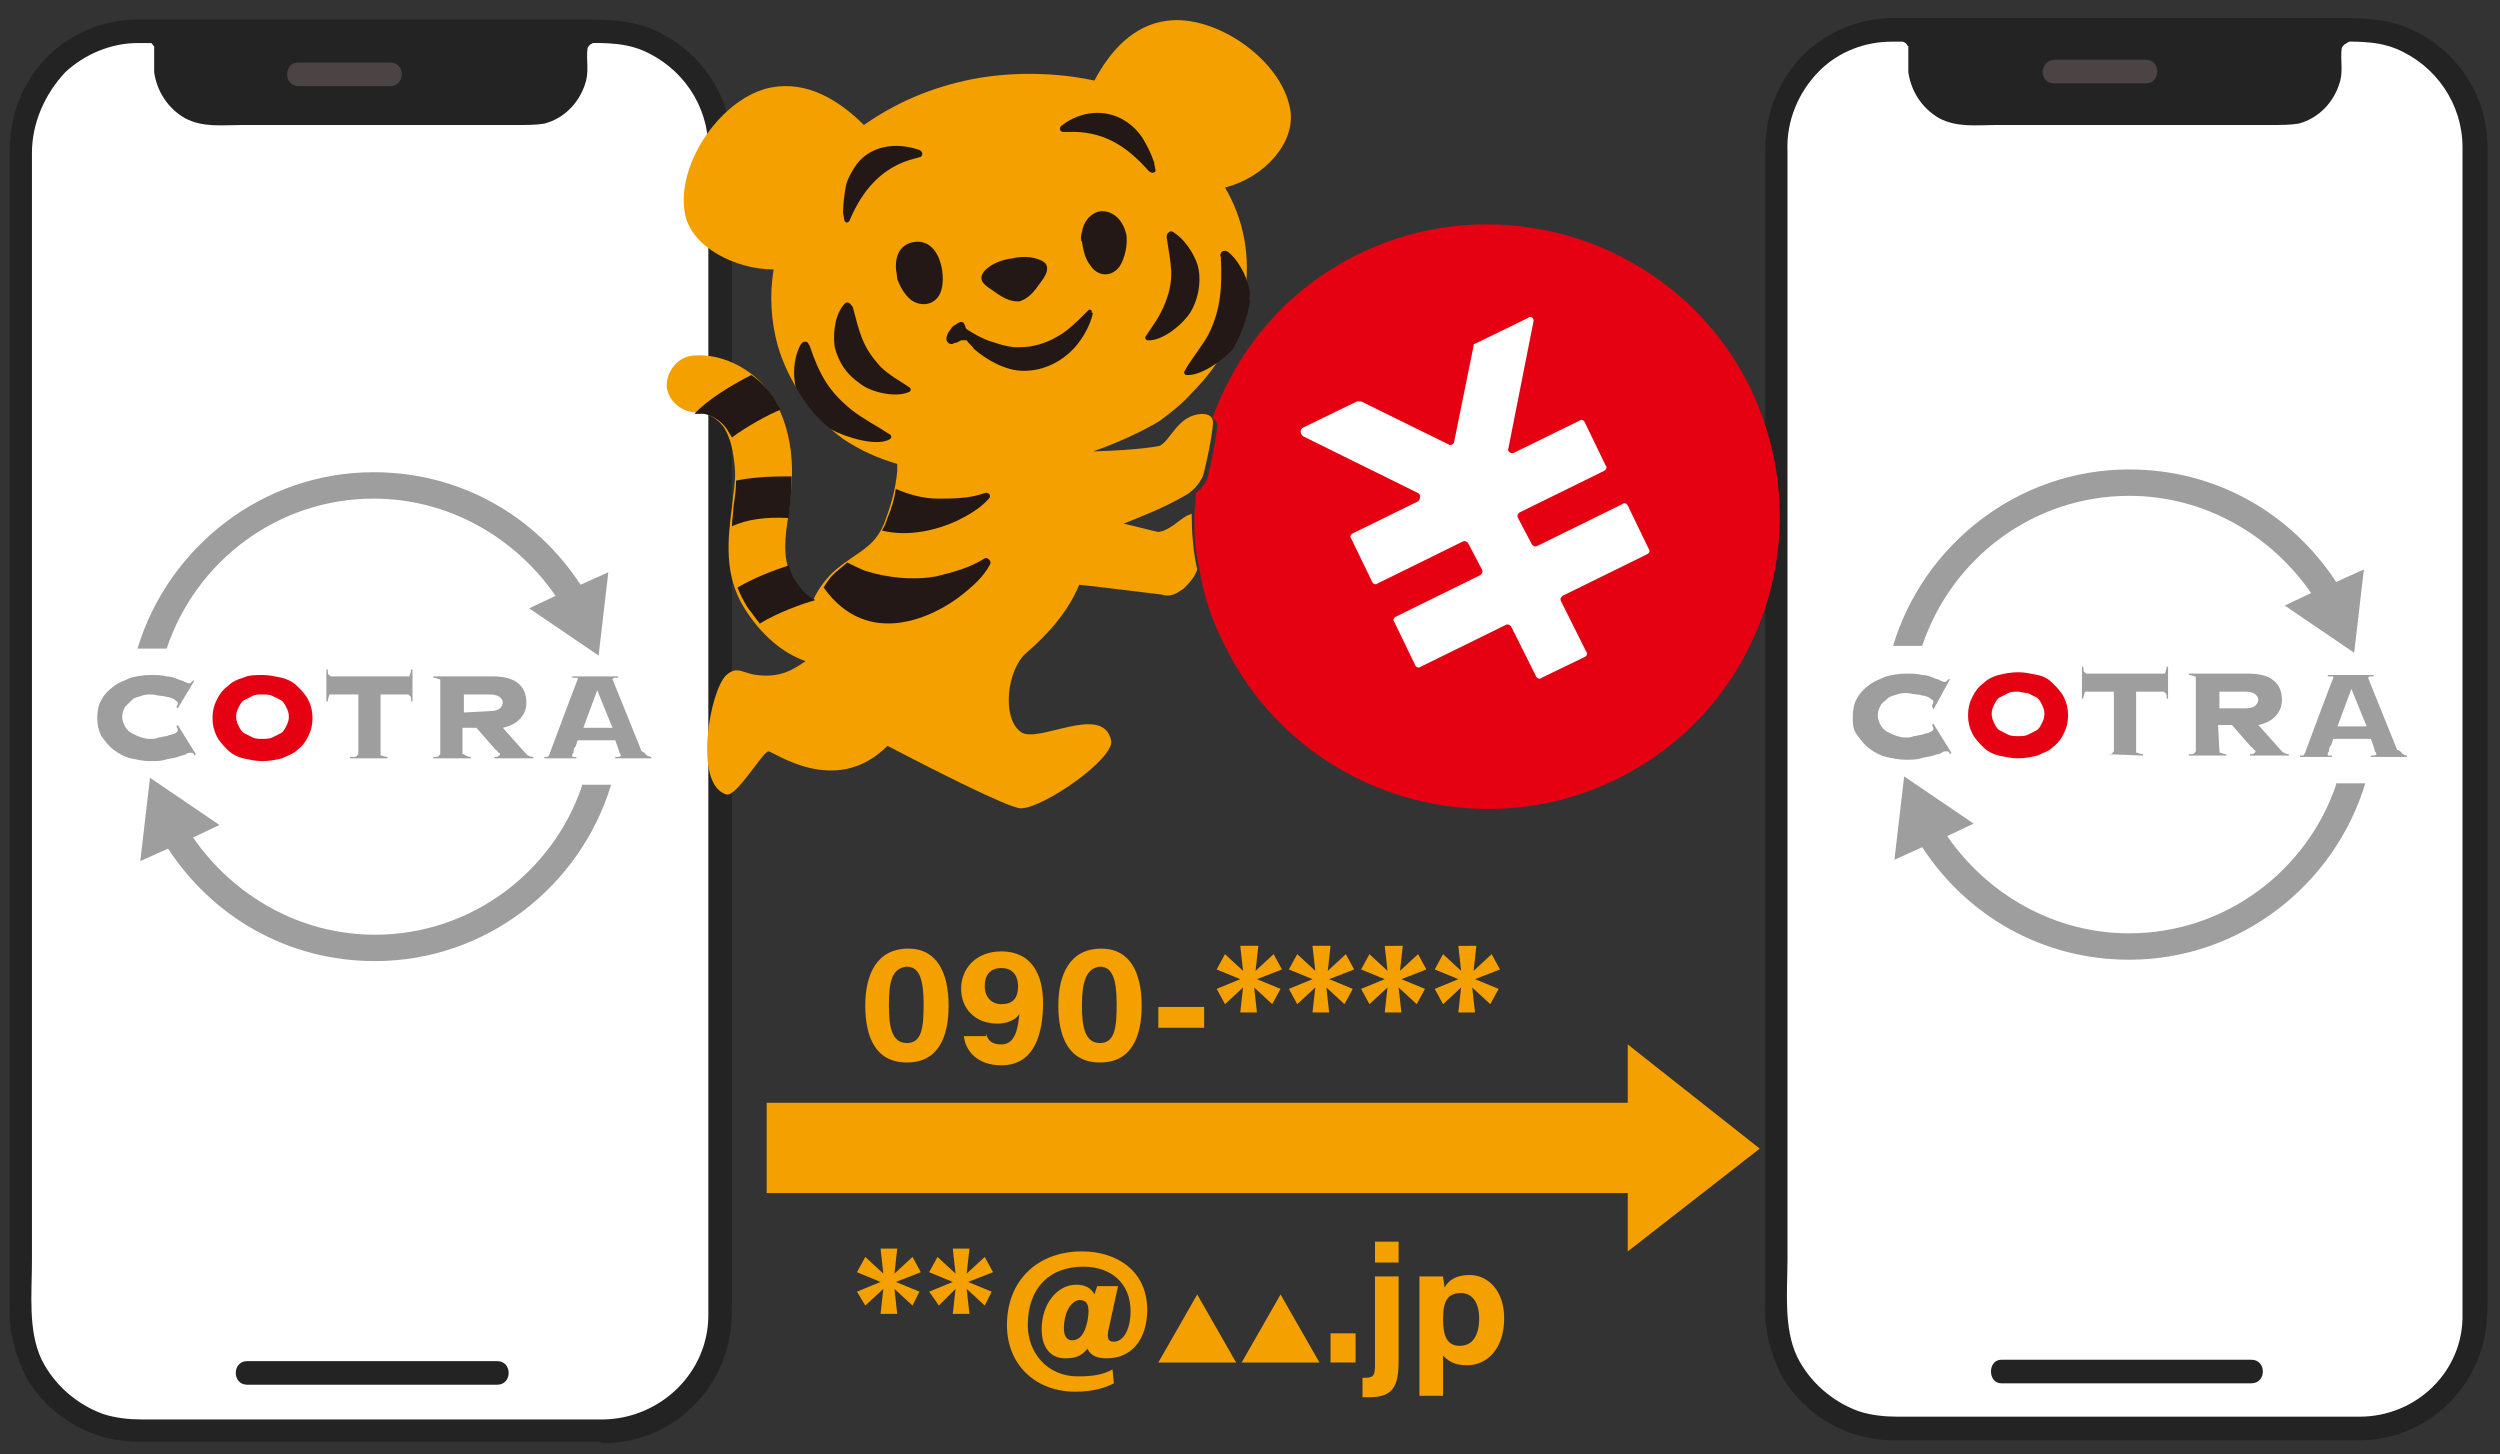 <?xml version="1.0" encoding="utf-8"?>
<!-- Generator: Adobe Illustrator 28.1.0, SVG Export Plug-In . SVG Version: 6.00 Build 0)  -->
<svg version="1.1" id="レイヤー_1" xmlns="http://www.w3.org/2000/svg" xmlns:xlink="http://www.w3.org/1999/xlink" x="0px"
	 y="0px" viewBox="0 0 180 104.7" style="enable-background:new 0 0 180 104.7;" xml:space="preserve">
<rect x="0" y="0" width="180" height="104.7" fill="#333333" stroke="none"/>
<style type="text/css">
	.st0{fill:#FFFFFF;}
	.st1{fill:#232323;}
	.st2{fill:#4C4444;}
	.st3{fill:#E50012;}
	.st4{fill:#9E9E9F;}
	.st5{fill:none;}
	.st6{fill:#F4A000;}
	.st7{fill:#231815;}
</style>
<g id="logo">
	<g>
		<g>
			<g>
				<defs>
					<rect id="SVGID_1_" x="5.3" y="282.9" width="169.5" height="83.4"/>
				</defs>
				<clipPath id="SVGID_00000057114393260005869690000016031756817306745001_">
					<use xlink:href="#SVGID_1_"  style="overflow:visible;"/>
				</clipPath>
			</g>
		</g>
	</g>
	<g>
		<path class="st0" d="M9.9,2.3h33.6c4.6,0,8.4,3.8,8.4,8.4l0,0v83.9c0,4.6-3.8,8.4-8.4,8.4l0,0H9.9c-4.6,0-8.4-3.8-8.4-8.4l0,0
			V10.7C1.5,6,5.3,2.3,9.9,2.3L9.9,2.3z"/>
		<path class="st1" d="M42.4,2.3c0,0-0.9,0.3-0.9,1.2v1.3c0,1.9-1.5,3.4-3.4,3.4c-3.2,0-8.1,0-11.4,0s-8.2,0-11.4,0
			c-1.9,0-3.4-1.5-3.4-3.4V3.4c0-0.5-0.3-1-0.8-1.2"/>
		<path class="st1" d="M41.8,1.7C42.1,1.4,41.8,1.7,41.8,1.7c-0.3,0.1-0.5,0.3-0.7,0.6c-0.4,0.6-0.4,1.2-0.4,1.9
			c0.1,0.6,0,1.2-0.3,1.7c-0.2,0.5-0.6,0.9-1.1,1.1c-0.5,0.3-1,0.4-1.6,0.3h-2h-4.4c-2.7,0-5.5,0-8.2,0h-4.5h-2.1
			c-0.6,0-1.2,0-1.7,0c-1.2-0.2-2.1-1.2-2.2-2.4c0-0.7,0.1-1.6-0.2-2.3c-0.1-0.3-0.3-0.5-0.5-0.7c-0.1-0.1-0.2-0.2-0.3-0.2
			c-0.1-0.1-0.3-0.2,0,0c-0.3-0.3-0.9-0.3-1.2,0s-0.3,0.9,0,1.2C10.6,3,10.8,3,10.9,3.1c0,0,0.1,0.1,0,0L11,3.2
			c-0.1-0.1,0.1,0.2,0.1,0.1c0,0.3,0,0.5,0,0.8c0,0.4,0,0.7,0,1.1c0.2,1.4,1,2.6,2.2,3.3C14.6,9.2,16,9,17.4,9H22c2.8,0,5.7,0,8.5,0
			h4.6h2.1c0.7,0,1.4,0,2-0.1c1.5-0.4,2.6-1.6,3-3.1c0.2-0.8,0-1.5,0.1-2.3c0-0.1,0.1-0.2,0.2-0.3C42.7,3.1,42.9,3,43,2.9
			c0.3-0.3,0.3-0.9,0-1.2S42.2,1.4,41.8,1.7L41.8,1.7z"/>
		<path class="st1" d="M43.5,102.2H10.2c-0.9,0-1.9-0.1-2.8-0.4c-1.9-0.7-3.5-2.1-4.4-3.9c-1-2.1-0.7-4.8-0.7-7.1V11
			c0-2.1,0.9-4.2,2.4-5.8C6.1,3.9,8,3.1,9.9,3.1c0.3,0,0.6,0,0.9,0h30.7c1.6,0,3.2-0.1,4.7,0.5c2.9,1.2,4.8,4,4.8,7.1
			c0,0.7,0,1.3,0,2v76.7c0,1.8,0,3.5,0,5.3C51,98.8,47.6,102.1,43.5,102.2c-1.1,0-1.1,1.7,0,1.7c4.6,0,8.5-3.5,9.1-8.1
			c0.1-0.8,0.1-1.5,0.1-2.3V16.7c0-2,0-4,0-6c0-3.9-2.4-7.3-6-8.7c-1.6-0.6-3.3-0.6-5.1-0.6H10.7c-0.4,0-0.7,0-1.1,0
			c-2.3,0.1-4.4,1-6,2.5c-1.9,1.8-2.9,4.3-2.9,7V94c-0.1,1.8,0.4,3.6,1.2,5.2c1.7,2.9,4.9,4.7,8.3,4.6h33.3
			C44.6,103.8,44.6,102.2,43.5,102.2z"/>
		<path class="st1" d="M17.8,99.7H24h9.2h2.6c1.1,0,1.1-1.7,0-1.7c-2.1,0-4.2,0-6.3,0h-9.2h-2.5C16.7,98,16.7,99.7,17.8,99.7
			L17.8,99.7z"/>
		<path class="st2" d="M21.5,6.2c2.2,0,4.4,0,6.6,0c1.1,0,1.1-1.7,0-1.7c-2.2,0-4.4,0-6.6,0C20.4,4.5,20.4,6.2,21.5,6.2z"/>
		<g>
			<g>
				<g>
					<g>
						<path class="st3" d="M18.9,48.6c0.5,0,0.9,0.1,1.4,0.2c0.4,0.1,0.8,0.3,1.1,0.6c0.3,0.3,0.6,0.6,0.8,1
							c0.2,0.4,0.3,0.8,0.3,1.3s-0.1,0.9-0.3,1.3c-0.2,0.4-0.4,0.7-0.8,1c-0.3,0.3-0.7,0.4-1.1,0.6c-0.4,0.1-0.9,0.2-1.4,0.2
							s-0.9-0.1-1.4-0.2c-0.4-0.1-0.8-0.3-1.1-0.6c-0.3-0.3-0.6-0.6-0.8-1s-0.3-0.8-0.3-1.3s0.1-0.9,0.3-1.3c0.2-0.4,0.4-0.7,0.8-1
							c0.3-0.3,0.7-0.5,1.1-0.6C17.9,48.6,18.4,48.6,18.9,48.6z M18.9,50c-0.3,0-0.5,0-0.7,0.1s-0.4,0.2-0.6,0.3s-0.3,0.3-0.4,0.5
							S17,51.3,17,51.6s0.1,0.5,0.2,0.7s0.2,0.4,0.4,0.5c0.2,0.1,0.4,0.2,0.6,0.3s0.5,0.1,0.7,0.1s0.5,0,0.7-0.1s0.4-0.2,0.6-0.3
							s0.3-0.3,0.4-0.5s0.2-0.4,0.2-0.7s-0.1-0.5-0.2-0.7s-0.2-0.4-0.4-0.5c-0.2-0.1-0.4-0.2-0.6-0.3S19.1,50,18.9,50z"/>
						<g>
							<path class="st4" d="M12.7,50.9c0.1-0.2,0.1-0.2,0.1-0.2v-0.1c0-0.1-0.1-0.1-0.2-0.2c-0.1-0.1-0.2-0.1-0.4-0.2
								c-0.2,0-0.4-0.1-0.6-0.1c-0.2,0-0.5-0.1-0.7-0.1s-0.5,0-0.7,0.1c-0.3,0.1-0.5,0.1-0.7,0.3S9.2,50.7,9,50.9
								c-0.1,0.2-0.2,0.4-0.2,0.7s0.1,0.5,0.2,0.7c0.1,0.2,0.3,0.4,0.5,0.5s0.4,0.2,0.7,0.3s0.5,0.1,0.7,0.1c0.1,0,0.3,0,0.5-0.1
								c0.2,0,0.4-0.1,0.6-0.1c0.2-0.1,0.4-0.1,0.6-0.2c0.2-0.1,0.2-0.2,0.2-0.2v-0.1c0,0,0,0-0.1-0.2l0.1-0.1l1.3,2.1L14,54.4
								c-0.1-0.2-0.1-0.2-0.2-0.2h-0.1c-0.1,0-0.2,0-0.3,0.1c-0.2,0.1-0.4,0.1-0.6,0.2c-0.3,0.1-0.6,0.1-0.9,0.2s-0.7,0.1-1.1,0.1
								c-0.5,0-0.9-0.1-1.4-0.2C9,54.5,8.6,54.3,8.2,54c-0.4-0.3-0.6-0.6-0.9-1C7.1,52.6,7,52.2,7,51.7s0.1-1,0.3-1.3
								c0.2-0.4,0.5-0.7,0.9-1C8.6,49.1,9,49,9.4,48.8c0.4-0.1,0.9-0.2,1.4-0.2s0.8,0,1.2,0.1c0.3,0,0.6,0.1,0.8,0.2
								c0.2,0.1,0.4,0.1,0.5,0.2c0.1,0,0.2,0.1,0.3,0.1s0.1,0,0.3-0.2H14l-1.2,2L12.7,50.9z"/>
						</g>
						<g>
							<path class="st4" d="M25.3,54.5c0.2,0,0.4,0,0.4-0.1l0.1-0.1V50h-2c-0.1,0-0.1,0-0.1,0.1c0,0-0.1,0.2-0.1,0.4h-0.1v-2.3h0.1
								c0,0.2,0,0.4,0.1,0.4l0.1,0.1h5.6c0.1,0,0.1,0,0.1-0.1c0,0,0.1-0.2,0.1-0.4h0.1v2.3h-0.1c0-0.2,0-0.4-0.1-0.4L29.4,50h-2v4.3
								c0,0.1,0,0.1,0.1,0.1c0,0,0.2,0.1,0.4,0.1v0.1h-2.7v-0.1H25.3z"/>
						</g>
						<g>
							<path class="st4" d="M46.6,54.4c0,0,0.2,0.1,0.3,0.1v0.1h-2.6v-0.1c0.2,0,0.4,0,0.4-0.1c0,0,0-0.1-0.1-0.2
								c0-0.1-0.3-0.9-0.3-0.9h-2.7c-0.1,0.2-0.1,0.4-0.2,0.5s-0.1,0.2-0.1,0.3s0,0.1-0.1,0.2v0.1v0.1c0,0,0.2,0,0.3,0v0.1h-2.3
								v-0.1c0.2,0,0.3,0,0.3-0.1c0,0,0.1-0.1,0.1-0.2c0,0,1.9-5.1,2-5.3c0-0.1,0-0.1-0.1-0.1c0,0-0.2,0-0.3,0v-0.1h3.3v0.1
								c-0.1,0-0.3,0-0.3,0l-0.1,0.1l2.1,5.2C46.5,54.2,46.5,54.4,46.6,54.4z M44.1,52.4L43,49.7l-1,2.7H44.1z"/>
						</g>
						<g>
							<path class="st4" d="M33.4,54.3C33.4,54.4,33.4,54.4,33.4,54.3c0.1,0.1,0.3,0.2,0.5,0.2v0.1h-2.7v-0.1c0.2,0,0.4,0,0.4-0.1
								l0.1-0.1V49c0-0.1,0-0.1-0.1-0.1c0,0-0.2-0.1-0.4-0.1v-0.1h4.3c0.8,0,1.5,0.2,1.8,0.5c0.4,0.3,0.6,0.8,0.6,1.4
								c0,0.5-0.2,0.9-0.5,1.2s-0.7,0.5-1.2,0.6l1.7,1.9c0.1,0.1,0.3,0.2,0.5,0.2v0.1h-2.8v-0.1c0.1,0,0.3,0,0.3-0.1
								c0.1,0,0.1-0.1,0.1-0.1s0-0.1-0.1-0.1c-0.1-0.1-0.1-0.2-0.2-0.2c-0.1-0.1-1.4-1.6-1.4-1.6h-1v1.9H33.4z M35.3,51.2
								c0.3,0,0.6-0.1,0.7-0.2c0.1-0.1,0.2-0.3,0.2-0.4c0-0.2-0.1-0.3-0.2-0.4c-0.1-0.1-0.4-0.2-0.7-0.2h-1.9v1.3L35.3,51.2
								L35.3,51.2z"/>
						</g>
					</g>
					<g>
						<path class="st4" d="M26.9,35.9c5.4,0,10.2,2.8,13.1,7l-1.9,0.9l5,3.4l0.7-6l-2,0.9c-3.2-4.9-8.6-8.1-14.9-8.1
							c-8,0-14.8,5.4-17,12.7H12C14.1,40.4,20,35.9,26.9,35.9z"/>
						<path class="st4" d="M41.9,56.6c-2.1,6.2-8,10.7-14.9,10.7c-5.4,0-10.2-2.8-13.1-7l1.9-0.9l-5-3.4l-0.7,6l2-0.9
							c3.2,4.9,8.6,8.1,14.9,8.1c8,0,14.8-5.4,17-12.7h-2.1V56.6z"/>
					</g>
				</g>
				<path class="st5" d="M26.9,51.6"/>
			</g>
		</g>
	</g>
	<g>
		<path class="st0" d="M136.3,2.1h33.6c4.6,0,8.4,3.8,8.4,8.4l0,0v83.9c0,4.6-3.8,8.4-8.4,8.4l0,0h-33.6c-4.6,0-8.4-3.8-8.4-8.4l0,0
			V10.5C127.9,5.9,131.7,2.1,136.3,2.1L136.3,2.1z"/>
		<path class="st1" d="M168.8,2.1c0,0-0.9,0.3-0.9,1.2v1.3c0,1.9-1.5,3.4-3.4,3.4c-3.2,0-8.1,0-11.4,0c-3.3,0-8.2,0-11.4,0
			c-1.9,0-3.4-1.5-3.4-3.4V3.3c0-0.5-0.3-1-0.8-1.2"/>
		<path class="st1" d="M168.2,1.6c0.3-0.3,0,0-0.1,0c-0.2,0.1-0.4,0.3-0.6,0.6c-0.4,0.6-0.4,1.2-0.4,1.9c0.1,0.6,0,1.2-0.3,1.7
			c-0.2,0.5-0.6,0.9-1.1,1.1c-0.5,0.3-1,0.4-1.6,0.3h-2h-4.4c-2.7,0-5.5,0-8.2,0H145h-2.1c-0.6,0-1.2,0-1.7,0C140,7,139.1,6,139,4.8
			c0-0.7,0.1-1.6-0.2-2.3c-0.1-0.3-0.3-0.5-0.5-0.7c-0.1-0.1-0.2-0.2-0.3-0.2c-0.1-0.1-0.3-0.2,0,0c-0.3-0.3-0.9-0.3-1.2,0
			s-0.3,0.9,0,1.2c0.1,0.1,0.2,0.2,0.4,0.3c0,0,0.1,0.1,0,0l0.1,0.1c-0.1-0.1,0.1,0.2,0.1,0.1c0,0.3,0,0.5,0,0.8c0,0.4,0,0.7,0,1.1
			c0.2,1.4,1,2.6,2.2,3.3c1.3,0.7,2.7,0.5,4.1,0.5h4.6c2.8,0,5.7,0,8.5,0h4.6h2.1c0.7,0,1.4,0,2-0.1c1.5-0.4,2.6-1.6,3-3.1
			c0.2-0.8,0-1.5,0.1-2.3c0-0.1,0.1-0.2,0.2-0.3c0.2-0.1,0.3-0.2,0.5-0.3c0.3-0.3,0.3-0.9,0-1.2C169.1,1.2,168.6,1.2,168.2,1.6
			L168.2,1.6z"/>
		<path class="st1" d="M169.9,102h-33.3c-0.9,0-1.9-0.1-2.8-0.4c-1.9-0.7-3.5-2.1-4.4-3.9c-1-2.1-0.7-4.8-0.7-7.1V10.9
			c-0.1-2.2,0.8-4.3,2.3-5.8c1.4-1.4,3.3-2.1,5.2-2.1c0.3,0,0.6,0,0.9,0h30.7c1.6,0,3.2-0.1,4.7,0.5c2.9,1.2,4.8,4,4.8,7.1
			c0,0.7,0,1.3,0,2v76.7c0,1.8,0,3.5,0,5.3C177.4,98.7,174,102,169.9,102c-1.1,0-1.1,1.7,0,1.7c4.6,0,8.5-3.5,9.1-8.1
			c0.1-0.8,0.1-1.5,0.1-2.3V16.6c0-2,0-4,0-6c0-3.9-2.4-7.3-6-8.7c-1.6-0.6-3.3-0.6-5.1-0.6h-30.9c-0.4,0-0.7,0-1.1,0
			c-2.3,0.1-4.4,1-6,2.5c-1.9,1.8-2.9,4.3-2.9,7v83.1c-0.1,1.8,0.4,3.6,1.2,5.2c1.7,2.9,4.9,4.7,8.3,4.6h33.3
			C171,103.7,171,102,169.9,102z"/>
		<path class="st1" d="M144.1,99.6h6.2h9.2h2.6c1.1,0,1.1-1.7,0-1.7c-2.1,0-4.2,0-6.3,0h-9.2h-2.5C143.1,97.9,143.1,99.6,144.1,99.6
			L144.1,99.6z"/>
		<path class="st2" d="M147.9,6c2.2,0,4.4,0,6.6,0c1.1,0,1.1-1.7,0-1.7c-2.2,0-4.4,0-6.6,0C146.8,4.4,146.8,6,147.9,6z"/>
		<g>
			<g>
				<g>
					<g>
						<path class="st3" d="M145.3,48.4c0.5,0,0.9,0.1,1.4,0.2s0.8,0.3,1.1,0.6s0.6,0.6,0.8,1s0.3,0.8,0.3,1.3s-0.1,0.9-0.3,1.3
							c-0.2,0.4-0.4,0.7-0.8,1c-0.3,0.3-0.7,0.4-1.1,0.6c-0.4,0.1-0.9,0.2-1.4,0.2s-0.9-0.1-1.4-0.2c-0.4-0.1-0.8-0.3-1.1-0.6
							s-0.6-0.6-0.8-1s-0.3-0.8-0.3-1.3s0.1-0.9,0.3-1.3c0.2-0.4,0.4-0.7,0.8-1c0.3-0.3,0.7-0.5,1.1-0.6S144.8,48.4,145.3,48.4z
							 M145.3,49.8c-0.3,0-0.5,0-0.7,0.1s-0.4,0.2-0.6,0.3c-0.2,0.1-0.3,0.3-0.4,0.5c-0.1,0.2-0.2,0.4-0.2,0.7s0.1,0.5,0.2,0.7
							c0.1,0.2,0.2,0.4,0.4,0.5s0.4,0.2,0.6,0.3c0.2,0.1,0.5,0.1,0.7,0.1c0.3,0,0.5,0,0.7-0.1s0.4-0.2,0.6-0.3
							c0.2-0.1,0.3-0.3,0.4-0.5c0.1-0.2,0.2-0.4,0.2-0.7s-0.1-0.5-0.2-0.7c-0.1-0.2-0.2-0.4-0.4-0.5s-0.4-0.2-0.6-0.3
							C145.7,49.9,145.5,49.8,145.3,49.8z"/>
						<g>
							<path class="st4" d="M139.1,50.8c0.1-0.2,0.1-0.2,0.1-0.2v-0.1c0-0.1-0.1-0.1-0.2-0.2s-0.2-0.1-0.4-0.2
								c-0.2,0-0.4-0.1-0.6-0.1c-0.2,0-0.5-0.1-0.7-0.1s-0.5,0-0.7,0.1c-0.3,0.1-0.5,0.1-0.7,0.3s-0.4,0.3-0.5,0.5s-0.2,0.4-0.2,0.7
								s0.1,0.5,0.2,0.7c0.1,0.2,0.3,0.4,0.5,0.5s0.4,0.2,0.7,0.3s0.5,0.1,0.7,0.1c0.1,0,0.3,0,0.5-0.1c0.2,0,0.4-0.1,0.6-0.1
								c0.2-0.1,0.4-0.1,0.6-0.2c0.2-0.1,0.2-0.2,0.2-0.2v-0.1c0,0,0,0-0.1-0.2l0.1-0.1l1.3,2.1l-0.1,0.1c-0.1-0.2-0.1-0.2-0.2-0.2
								h-0.1c-0.1,0-0.2,0-0.3,0.1s-0.4,0.1-0.6,0.2c-0.3,0.1-0.6,0.1-0.9,0.2s-0.7,0.1-1.1,0.1c-0.5,0-0.9-0.1-1.4-0.2
								c-0.4-0.1-0.8-0.3-1.2-0.6s-0.6-0.6-0.9-1s-0.3-0.8-0.3-1.3s0.1-1,0.3-1.3c0.2-0.4,0.5-0.7,0.9-1s0.8-0.4,1.2-0.6
								c0.4-0.1,0.9-0.2,1.4-0.2s0.8,0,1.2,0.1c0.3,0,0.6,0.1,0.8,0.2c0.2,0.1,0.4,0.1,0.5,0.2c0.1,0,0.2,0.1,0.3,0.1s0.1,0,0.3-0.2
								h0.1l-1.2,2.2L139.1,50.8z"/>
						</g>
						<g>
							<path class="st4" d="M151.7,54.3c0.2,0,0.4,0,0.4-0.1l0.1-0.1v-4.3h-2c-0.1,0-0.1,0-0.1,0.1c0,0-0.1,0.2-0.1,0.4h-0.1V48h0.1
								c0,0.2,0,0.4,0.1,0.4l0.1,0.1h5.6c0.1,0,0.1,0,0.1-0.1c0,0,0.1-0.2,0.1-0.4h0.1v2.3H156c0-0.2,0-0.4-0.1-0.4l-0.1-0.1h-2v4.3
								c0,0.1,0,0.1,0.1,0.1c0,0,0.2,0.1,0.4,0.1v0.1L151.7,54.3L151.7,54.3L151.7,54.3z"/>
						</g>
						<g>
							<path class="st4" d="M173,54.3c0,0,0.2,0.1,0.3,0.1v0.1h-2.6v-0.1c0.2,0,0.4,0,0.4-0.1c0,0,0-0.1-0.1-0.2
								c0-0.1-0.3-0.9-0.3-0.9H168c-0.1,0.2-0.1,0.4-0.2,0.5s-0.1,0.2-0.1,0.3s0,0.1-0.1,0.2v0.1v0.1c0,0,0.2,0,0.3,0v0.1h-2.3v-0.1
								c0.2,0,0.3,0,0.3-0.1c0,0,0.1-0.1,0.1-0.2c0,0,1.9-5.1,2-5.3c0-0.1,0-0.1-0.1-0.1c0,0-0.2,0-0.3,0v-0.1h3.3v0.1
								c-0.1,0-0.3,0-0.3,0l-0.1,0.1l2.1,5.2C172.8,54,172.9,54.2,173,54.3z M170.4,52.3l-1.1-2.7l-1,2.7H170.4z"/>
						</g>
						<g>
							<path class="st4" d="M159.8,54.1c0,0.1,0,0.1,0.1,0.1c0,0,0.2,0.1,0.4,0.1v0.1h-2.7v-0.1c0.2,0,0.4,0,0.4-0.1l0.1-0.1v-5.3
								c0-0.1,0-0.1-0.1-0.1c0,0-0.2-0.1-0.4-0.1v-0.1h4.3c0.8,0,1.5,0.2,1.8,0.5c0.4,0.3,0.6,0.8,0.6,1.4c0,0.5-0.2,0.9-0.5,1.2
								s-0.7,0.5-1.2,0.6l1.7,1.9c0.1,0.1,0.3,0.2,0.5,0.2v0.1H162v-0.1c0.1,0,0.3,0,0.3-0.1c0.1,0,0.1-0.1,0.1-0.1s0-0.1-0.1-0.1
								c-0.1-0.1-0.1-0.2-0.2-0.2c-0.1-0.1-1.4-1.6-1.4-1.6h-1L159.8,54.1L159.8,54.1z M161.7,51c0.3,0,0.6-0.1,0.7-0.2
								c0.1-0.1,0.2-0.3,0.2-0.4c0-0.2-0.1-0.3-0.2-0.4c-0.1-0.1-0.4-0.2-0.7-0.2h-1.9V51H161.7z"/>
						</g>
					</g>
					<g>
						<path class="st4" d="M153.3,35.7c5.4,0,10.2,2.8,13.1,7l-1.9,0.9l5,3.4l0.7-6l-2,0.9c-3.2-4.9-8.6-8.1-14.9-8.1
							c-8,0-14.8,5.4-17,12.7h2.1C140.5,40.2,146.4,35.7,153.3,35.7z"/>
						<path class="st4" d="M168.2,56.5c-2.1,6.2-8,10.7-14.9,10.7c-5.4,0-10.2-2.8-13.1-7l1.9-0.9l-5-3.4l-0.7,6l2-0.9
							c3.2,4.9,8.6,8.1,14.9,8.1c8,0,14.8-5.4,17-12.7h-2.1V56.5z"/>
					</g>
				</g>
				<path class="st5" d="M153.3,51.5"/>
			</g>
		</g>
	</g>
	<g>
		<path class="st6" d="M92.9,7.9C92.3,4.3,87.5,1,84,1.5c-2.4,0.3-4.1,2.2-5.2,4.3C77,5.4,73.6,5,70,5.7c-3,0.6-5.5,1.7-7.8,3.3
			c-1.8-1.8-4.1-3.2-6.7-2.7c-3.5,0.7-6.8,5.4-6.2,9c0.4,2.5,3.7,4.1,6.4,4.1c-0.3,1.8-0.2,3.7,0.3,5.5c0.8,2.7,2.5,5.1,4.7,6.7
			c1.2,0.8,2.5,1.4,3.9,1.8c0,0.2,0,0.4,0,0.5c-0.1,1.2-0.4,2.3-0.8,3.4c-0.7,2.1-1.9,2.3-3.6,3.7c-0.7,0.6-1.3,1.4-1.7,2.3
			c-0.5-0.4-1-0.9-1.4-1.7c-0.8-1.2-0.6-2.9-0.3-4.7c0.1-1.2,0.3-2.4,0.2-3.7c-0.1-1.8-0.6-3.3-1.3-4.5c-1.2-2-3.6-3.3-5.8-3.1
			c-1.1,0.1-1.9,1.1-1.9,2.2c0.1,1.1,1.1,1.9,2.2,1.9c0.6-0.1,1.6,0.5,2,1.2s0.6,1.6,0.7,2.7c0.1,0.9-0.1,1.9-0.2,2.9
			c-0.3,2.3-0.6,4.9,0.9,7.3c1.2,1.9,2.7,3.2,4.4,3.8c-1,0.7-1.9,1.2-3.5,1c-1-0.1-1.4-0.7-2.2,0c-1.2,1.1-2.4,7.9,0,8.6
			c0.7,0.2,2.5-2.9,3-3.1c0.3-0.1,4.8,3.4,8.6-0.4c2.5,1.3,8.7,4.5,9.6,4.5c1.6,0,6.8-3.6,6.5-4.9c-0.6-2.7-5.3,0.3-6.5-0.6
			c-1.4-1-1-4.5,0.4-5.7s3-2.9,3.8-4.9c1.9,0.2,5,0.6,5.9,0.7c0.3,0.1,0.6,0.1,0.9,0s0.5-0.3,0.7-0.4c0.4-0.4,0.8-0.8,1-1.4
			c-0.3-1.3-0.4-2.7-0.4-4c-0.1,0-0.2,0.1-0.3,0.1c-0.7,0.4-1.3,1.1-2.1,1.2c-0.1,0-1.2-0.3-2.5-0.6c1.5-0.6,3-1.2,4.2-1.9
			c0.8-0.4,1.2-0.9,1.5-1.5c0.1-0.2,0.9-3.8,0.7-4.1c-0.1-0.3-0.4-0.4-0.8-0.4c-1.7,0.1-2.2,1.9-3,2.3c0,0-1.3,0.3-4.8,0.4
			c2.6-0.9,4.5-2,4.8-2.2c0.8-0.6,1.6-1.2,2.3-2c1.9-1.9,3.4-4.4,3.8-6.9c0.5-3-0.1-5.7-1.4-7.9C91,12.8,93.3,10.3,92.9,7.9z"/>
		<g>
			<path class="st3" d="M126,27.9c-5.1-10.4-17.8-14.7-28.2-9.6c-5.1,2.5-8.7,6.8-10.5,11.8c0.1,0.1,0.3,0.2,0.3,0.3
				c0.2,0.3-0.6,3.9-0.7,4.1c-0.2,0.4-0.4,0.7-0.8,1c0,0.6-0.1,1.1-0.1,1.7c0,0.3,0,0.7,0,1l0,0c0,1,0.2,2,0.4,3l0,0
				c0.3,1.8,0.9,3.6,1.8,5.3c5.1,10.4,17.8,14.7,28.2,9.6S131.1,38.4,126,27.9z"/>
		</g>
		<g>
			<path class="st0" d="M106.1,24.9l-1.4,6.9c0,0.2-0.3,0.3-0.4,0.2L98,28.9c-0.1,0-0.2,0-0.3,0l-3.9,1.9c-0.2,0.1-0.2,0.4,0,0.6
				l8.3,4.1c0.2,0.1,0.2,0.4,0,0.6l-4.7,2.3c-0.2,0.1-0.2,0.3-0.1,0.4l1.5,3.1c0.1,0.2,0.3,0.2,0.4,0.1l6.1-3c0.2-0.1,0.3,0,0.4,0.1
				l1,1.9c0.1,0.2,0,0.3-0.1,0.4l-6.1,3c-0.2,0.1-0.2,0.3-0.1,0.4l1.5,3.1c0.1,0.2,0.3,0.2,0.4,0.1l6.1-3c0.2-0.1,0.3,0,0.4,0.1
				l1.8,3.6c0.1,0.2,0.3,0.2,0.4,0.1l3.1-1.5c0.2-0.1,0.2-0.3,0.1-0.4l-1.8-3.6c-0.1-0.2,0-0.3,0.1-0.4l6.1-3
				c0.2-0.1,0.2-0.3,0.1-0.4l-1.5-3.1c-0.1-0.2-0.3-0.2-0.4-0.1l-6.1,3c-0.2,0.1-0.3,0-0.4-0.1l-1-1.9c-0.1-0.2,0-0.3,0.1-0.4l6.1-3
				c0.2-0.1,0.2-0.3,0.1-0.4l-1.5-3.1c-0.1-0.2-0.3-0.2-0.4-0.1l-4.7,2.3c-0.2,0.1-0.5-0.1-0.4-0.3l1.8-9.1c0.1-0.3-0.2-0.5-0.4-0.3
				l-3.9,1.9C106.1,24.7,106.1,24.8,106.1,24.9z"/>
		</g>
		<g>
			<g>
				<path class="st7" d="M56.8,37.3c0-0.1,0-0.2,0-0.2c0.1-0.9,0.2-1.8,0.2-2.8c-1,0-2.5,0-4,0.3c0,0.6-0.1,1.3-0.2,2
					c0,0.4-0.1,0.8-0.1,1.3C53.7,37.4,55.2,37.2,56.8,37.3z"/>
				<path class="st7" d="M57.2,41.7c-0.2-0.3-0.3-0.6-0.4-1c-1.2,0.4-2.5,0.9-3.7,1.6c0.2,0.5,0.4,0.9,0.7,1.4
					c0.3,0.4,0.6,0.8,0.9,1.2c1.3-0.8,3-1.4,4-1.7C58.2,43,57.7,42.5,57.2,41.7z"/>
				<path class="st7" d="M55.8,28.8c-0.4-0.7-1-1.3-1.7-1.8c-1.4,0.7-3.2,1.8-4.1,2.8c0.1,0,0.3,0,0.4,0c0.6-0.1,1.6,0.5,2,1.2
					c0.1,0.2,0.2,0.3,0.3,0.5c0.9-0.7,2.7-1.7,3.5-2C56,29.2,55.9,29,55.8,28.8z"/>
			</g>
			<g>
				<path class="st7" d="M68.9,37.5c0.6-0.3,1.6-0.8,2.3-1.6c0.2-0.2,0-0.5-0.3-0.4c-1.1,0.4-2.3,0.4-3.4,0.4c-1,0-2.1-0.3-3-0.7
					c-0.1,0.7-0.3,1.4-0.6,2.1c-0.1,0.3-0.2,0.6-0.4,0.9C65.5,38.7,67.6,38.1,68.9,37.5z"/>
				<path class="st7" d="M69.3,42.8c0.6-0.5,1.5-1.2,2-2.2c0.1-0.2-0.2-0.5-0.4-0.4c-1.1,0.7-2.3,1-3.5,1.3
					c-1.7,0.3-3.5,0.1-5.1-0.4c-0.5-0.2-0.9-0.4-1.3-0.6c-0.2,0.2-0.5,0.4-0.7,0.6c-0.4,0.3-0.7,0.7-1,1.2
					C62.5,46.8,67.3,44.4,69.3,42.8z"/>
			</g>
			<g>
				<g>
					<path class="st7" d="M64.5,19.2c0-0.7,0.2-1.4,1-1.7c0.9-0.3,1.7,0.1,2.1,1.1c0.3,0.7,0.4,1.8,0.1,2.5c-0.4,0.9-1.4,1-2.1,0.5
						c-0.5-0.4-0.8-1-1-1.5C64.6,19.8,64.5,19.5,64.5,19.2z"/>
					<path class="st7" d="M77.9,16.7c0.1-0.7,0.6-1.4,1.4-1.5c1,0,1.6,0.8,1.8,1.7c0.1,0.7-0.1,1.7-0.5,2.3C80,20,79,19.9,78.5,19.1
						c-0.4-0.5-0.5-1.1-0.6-1.7C77.8,17.3,77.8,17,77.9,16.7z"/>
					<path class="st7" d="M61.7,11.8c-0.3,0.4-0.7,1.1-0.8,1.6c-0.1,0.6-0.2,1.3-0.2,1.9c0,0.1,0.1,0.5,0.1,0.6l0.1,0.1
						c0.1,0.1,0.3-0.1,0.3-0.2c0.9-2.1,2.3-3.8,4.7-4.4c0.1,0,0.3-0.1,0.4-0.1c0.2-0.2,0.1-0.4-0.1-0.5
						C64.5,10.2,62.7,10.5,61.7,11.8z"/>
					<path class="st7" d="M81,8.7c0.5,0.3,1,0.8,1.3,1.3s0.6,1.1,0.8,1.7c0,0.1,0.1,0.5,0.1,0.6c0,0,0,0.1-0.1,0.1
						c-0.1,0.1-0.3,0-0.4-0.1c-1.6-1.8-3.3-2.9-5.8-2.8c-0.1,0-0.3,0-0.4,0c-0.3-0.1-0.2-0.4,0-0.5C77.8,8,79.6,7.8,81,8.7z"/>
					<path class="st7" d="M72.9,18.6c-0.9,0.1-1.7,0.5-2.1,1c0,0.1-0.1,0.1-0.1,0.2c-0.2,0.6,0.5,0.9,0.9,1.2
						c0.8,0.6,1.3,0.7,1.7,0.7h0.1c0.3-0.1,0.8-0.3,1.4-1.2c0.3-0.4,0.8-1,0.5-1.5l-0.1-0.1C74.7,18.5,73.7,18.4,72.9,18.6
						L72.9,18.6z"/>
					<path class="st7" d="M65.5,27.9c0.1,0.1,0.1,0.2,0,0.3c-1,0.5-2.9,0-3.6-0.6c-1-0.7-1.5-1.5-1.8-2.6c-0.1-0.7-0.1-2.1,0.6-3
						c0.1-0.1,0.2-0.3,0.4-0.2c0.1,0,0.2,0.2,0.3,0.3c0.5,1.9,0.7,2.9,2,4.3C64,27,64.6,27.3,65.5,27.9z"/>
					<path class="st7" d="M82.5,24.2c-0.1,0.1,0,0.3,0.1,0.3c1.1,0.1,2.6-1.2,3.1-2s0.8-2,0.6-3.1c-0.1-0.7-0.8-2-1.7-2.6
						c-0.1-0.1-0.3-0.2-0.4-0.1C84,16.8,84,17,84,17.1c0.3,2,0.6,2.9-0.1,4.7C83.5,22.8,83.1,23.3,82.5,24.2z"/>
					<g>
						<path class="st7" d="M64.1,31.6c0.1-0.1,0.1-0.2,0-0.3c-0.9-0.6-1.9-1.1-2.8-1.8c-1.6-1.3-2.3-2.5-3-4.6
							c-0.1-0.1-0.1-0.3-0.3-0.3s-0.3,0.1-0.4,0.3c-0.5,1-0.5,2.2-0.3,3c0.7,1.2,1.5,2.2,2.5,3C60.9,31.5,63.2,32.2,64.1,31.6z"/>
						<path class="st7" d="M90,21.1c-0.1-0.8-0.6-2.1-1.5-2.9c-0.1-0.1-0.3-0.2-0.5-0.1c-0.1,0.1-0.2,0.3-0.1,0.4
							c0.1,2.2,0,3.8-0.9,5.6c-0.5,0.9-1.2,1.7-1.7,2.6c-0.1,0.1,0,0.3,0.1,0.3c1,0.1,2.6-1,3.4-1.9c0.6-1.1,1-2.2,1.2-3.4
							C89.9,21.5,90,21.3,90,21.1z"/>
					</g>
					<path class="st7" d="M78.6,22.4c0-0.1-0.1-0.1-0.1-0.1h-0.1c-0.1,0.1-0.2,0.2-0.3,0.3c-0.6,0.6-1.3,1.3-2.1,1.7
						c-0.5,0.3-1.1,0.5-1.6,0.6C74,25,73.4,25,73,25c-0.7-0.1-1-0.2-1.6-0.4c-0.7-0.2-1.5-0.7-1.8-0.9c-0.1-0.1-0.1-0.3-0.2-0.4
						c0-0.1-0.1-0.1-0.1-0.1c-0.2-0.1-0.5,0.2-0.7,0.3c-0.1,0.1-0.2,0.3-0.3,0.4c-0.1,0.2-0.3,0.6,0,0.8c0.1,0.1,0.3,0.1,0.4,0
						c0.2,0,0.3-0.1,0.5-0.2c0.1,0,0.2,0,0.4,0c0.2,0.3,0.5,0.5,0.5,0.6c0.9,0.8,2.3,1.6,3.6,1.6c1.3,0,2.4-0.5,3.3-1.3
						c0.8-0.7,1.5-1.9,1.7-2.9C78.6,22.6,78.6,22.5,78.6,22.4z"/>
				</g>
			</g>
		</g>
	</g>
	<rect x="55.2" y="79.4" class="st6" width="64.1" height="6.5"/>
	<polygon class="st6" points="126.7,82.7 117.2,75.2 117.2,90.1 	"/>
	<g>
		<g>
			<path class="st6" d="M68.3,72.4c0,2.2-0.7,4.1-3,4.1c-2.3,0-3-1.9-3-4.1s0.8-4.1,3.1-4.1C67.5,68.3,68.3,70.1,68.3,72.4z
				 M64,72.4c0,1.5,0.2,2.7,1.3,2.7c1.1,0,1.2-1.2,1.2-2.8c0-1.5-0.2-2.7-1.2-2.7C64.2,69.7,64,70.7,64,72.4z"/>
			<path class="st6" d="M71,74.4c0.1,0.5,0.4,0.8,1.1,0.8c1.1,0,1.2-1.4,1.3-2.2c-0.3,0.5-1,0.7-1.6,0.7c-1.6,0-2.6-1.1-2.6-2.5
				c0-1.5,1.1-2.7,2.9-2.7c2.2,0,3,1.7,3,3.7c0,2.2-0.6,4.5-3,4.5c-1.8,0-2.6-1.1-2.7-2.1H71V74.4z M70.9,71c0,0.8,0.5,1.3,1.2,1.3
				c0.8,0,1.2-0.4,1.2-1.3c0-0.5-0.2-1.3-1.2-1.3C71.3,69.7,70.9,70.2,70.9,71z"/>
			<path class="st6" d="M82.2,72.4c0,2.2-0.7,4.1-3,4.1s-3-1.9-3-4.1s0.8-4.1,3.1-4.1C81.4,68.3,82.2,70.1,82.2,72.4z M77.9,72.4
				c0,1.5,0.2,2.7,1.3,2.7c1.1,0,1.2-1.2,1.2-2.8c0-1.5-0.2-2.7-1.2-2.7C78.2,69.7,77.9,70.7,77.9,72.4z"/>
			<path class="st6" d="M86.7,72.5V74h-3.3v-1.5H86.7z"/>
			<path class="st6" d="M90.6,68.1l-0.2,1.8l1.3-1.2l0.6,1.1l-1.8,0.7l1.7,0.7l-0.6,1.1l-1.3-1.2l0.2,1.8h-1.2l0.2-1.8l-1.3,1.2
				l-0.6-1.1l1.7-0.7l-1.7-0.7l0.6-1.1l1.3,1.2l-0.2-1.8H90.6z"/>
			<path class="st6" d="M95.8,68.1l-0.2,1.8l1.3-1.2l0.6,1.1l-1.8,0.7l1.7,0.7l-0.6,1.1l-1.3-1.2l0.2,1.8h-1.2l0.2-1.8l-1.3,1.2
				l-0.6-1.1l1.7-0.7l-1.7-0.7l0.6-1.1l1.3,1.2l-0.2-1.8H95.8z"/>
			<path class="st6" d="M101,68.1l-0.2,1.8l1.3-1.2l0.6,1.1l-1.8,0.7l1.7,0.7l-0.6,1.1l-1.3-1.2l0.2,1.8h-1.2l0.2-1.8l-1.3,1.2
				L98,71.2l1.7-0.7L98,69.8l0.6-1.1l1.3,1.2l-0.2-1.8H101z"/>
			<path class="st6" d="M106.3,68.1l-0.2,1.8l1.3-1.2l0.6,1.1l-1.8,0.7l1.7,0.7l-0.6,1.1l-1.3-1.2l0.2,1.8H105l0.2-1.8l-1.3,1.2
				l-0.6-1.1l1.7-0.7l-1.7-0.7l0.6-1.1l1.3,1.2l-0.2-1.8H106.3z"/>
		</g>
	</g>
	<g>
		<g>
			<path class="st6" d="M64.6,89.9l-0.2,1.8l1.3-1.2l0.6,1.1l-1.8,0.7l1.7,0.7l-0.5,1l-1.3-1.2l0.2,1.8h-1.2l0.2-1.8L62.3,94l-0.6-1
				l1.7-0.7l-1.7-0.7l0.6-1.1l1.3,1.2l-0.2-1.8H64.6z"/>
			<path class="st6" d="M69.8,89.9l-0.2,1.8l1.3-1.2l0.6,1.1l-1.8,0.7l1.7,0.7l-0.5,1l-1.3-1.2l0.2,1.8h-1.2l0.2-1.8L67.6,94l-0.7-1
				l1.7-0.7l-1.7-0.7l0.6-1.1l1.3,1.2l-0.2-1.8H69.8z"/>
			<path class="st6" d="M80.2,99.6c-0.6,0.3-1.4,0.6-2.8,0.6c-2.8,0-4.9-1.9-4.9-4.8c0-3.2,2.2-5.3,5.4-5.3c2.5,0,4.7,1.4,4.7,4.2
				c0,2.1-1.1,3.5-2.9,3.5c-0.7,0-1.2-0.2-1.4-0.7c-0.4,0.5-0.8,0.7-1.6,0.7c-1,0-1.7-0.7-1.7-2.1c0-1.8,1.1-3.2,2.5-3.2
				c0.7,0,1.1,0.3,1.3,0.7l0.2-0.6h1.5l-0.7,3.2c-0.1,0.6,0,0.8,0.4,0.8c0.7,0,1.2-0.9,1.2-2.2c0-2-1.4-3.2-3.4-3.2
				c-2.4,0-4,1.5-4,4.2c0,2,1.4,3.7,3.6,3.7c1,0,1.8-0.1,2.5-0.5L80.2,99.6z M76.6,95.6c0,0.6,0.2,0.9,0.6,0.9
				c0.5,0,0.9-0.4,1.1-1.4c0.2-1.1,0-1.5-0.6-1.5C77,93.7,76.6,94.7,76.6,95.6z"/>
			<path class="st6" d="M83.4,98.1l2.8-4.9l2.8,4.9H83.4z"/>
			<path class="st6" d="M89.4,98.1l2.8-4.9l2.8,4.9H89.4z"/>
			<path class="st6" d="M95.8,98.1V96h1.8v2.1H95.8z"/>
			<path class="st6" d="M100.7,91.9V98c0,1.8-0.4,2.6-2.1,2.6c-0.2,0-0.4,0-0.5,0v-1.4c0.1,0,0.1,0,0.2,0c0.6,0,0.7-0.2,0.7-0.9
				v-6.4C99,91.9,100.7,91.9,100.7,91.9z M99,90.9v-1.5h1.7v1.5H99z"/>
			<path class="st6" d="M103.9,97.6v2.9h-1.7v-7.1c0-0.5,0-1,0-1.5h1.7c0,0.2,0.1,0.5,0.1,0.8c0.3-0.5,0.8-0.9,1.8-0.9
				c1.4,0,2.5,1.2,2.5,3.1c0,2.2-1.2,3.4-2.7,3.4C104.6,98.3,104.2,97.9,103.9,97.6z M106.5,94.9c0-1.1-0.5-1.8-1.3-1.8
				c-1,0-1.3,0.6-1.3,1.9c0,1.2,0.3,1.9,1.2,1.9C106,96.9,106.5,96.2,106.5,94.9z"/>
		</g>
	</g>
</g>
<g id="ノンブル">
</g>
<g id="ガイド">
</g>
</svg>
